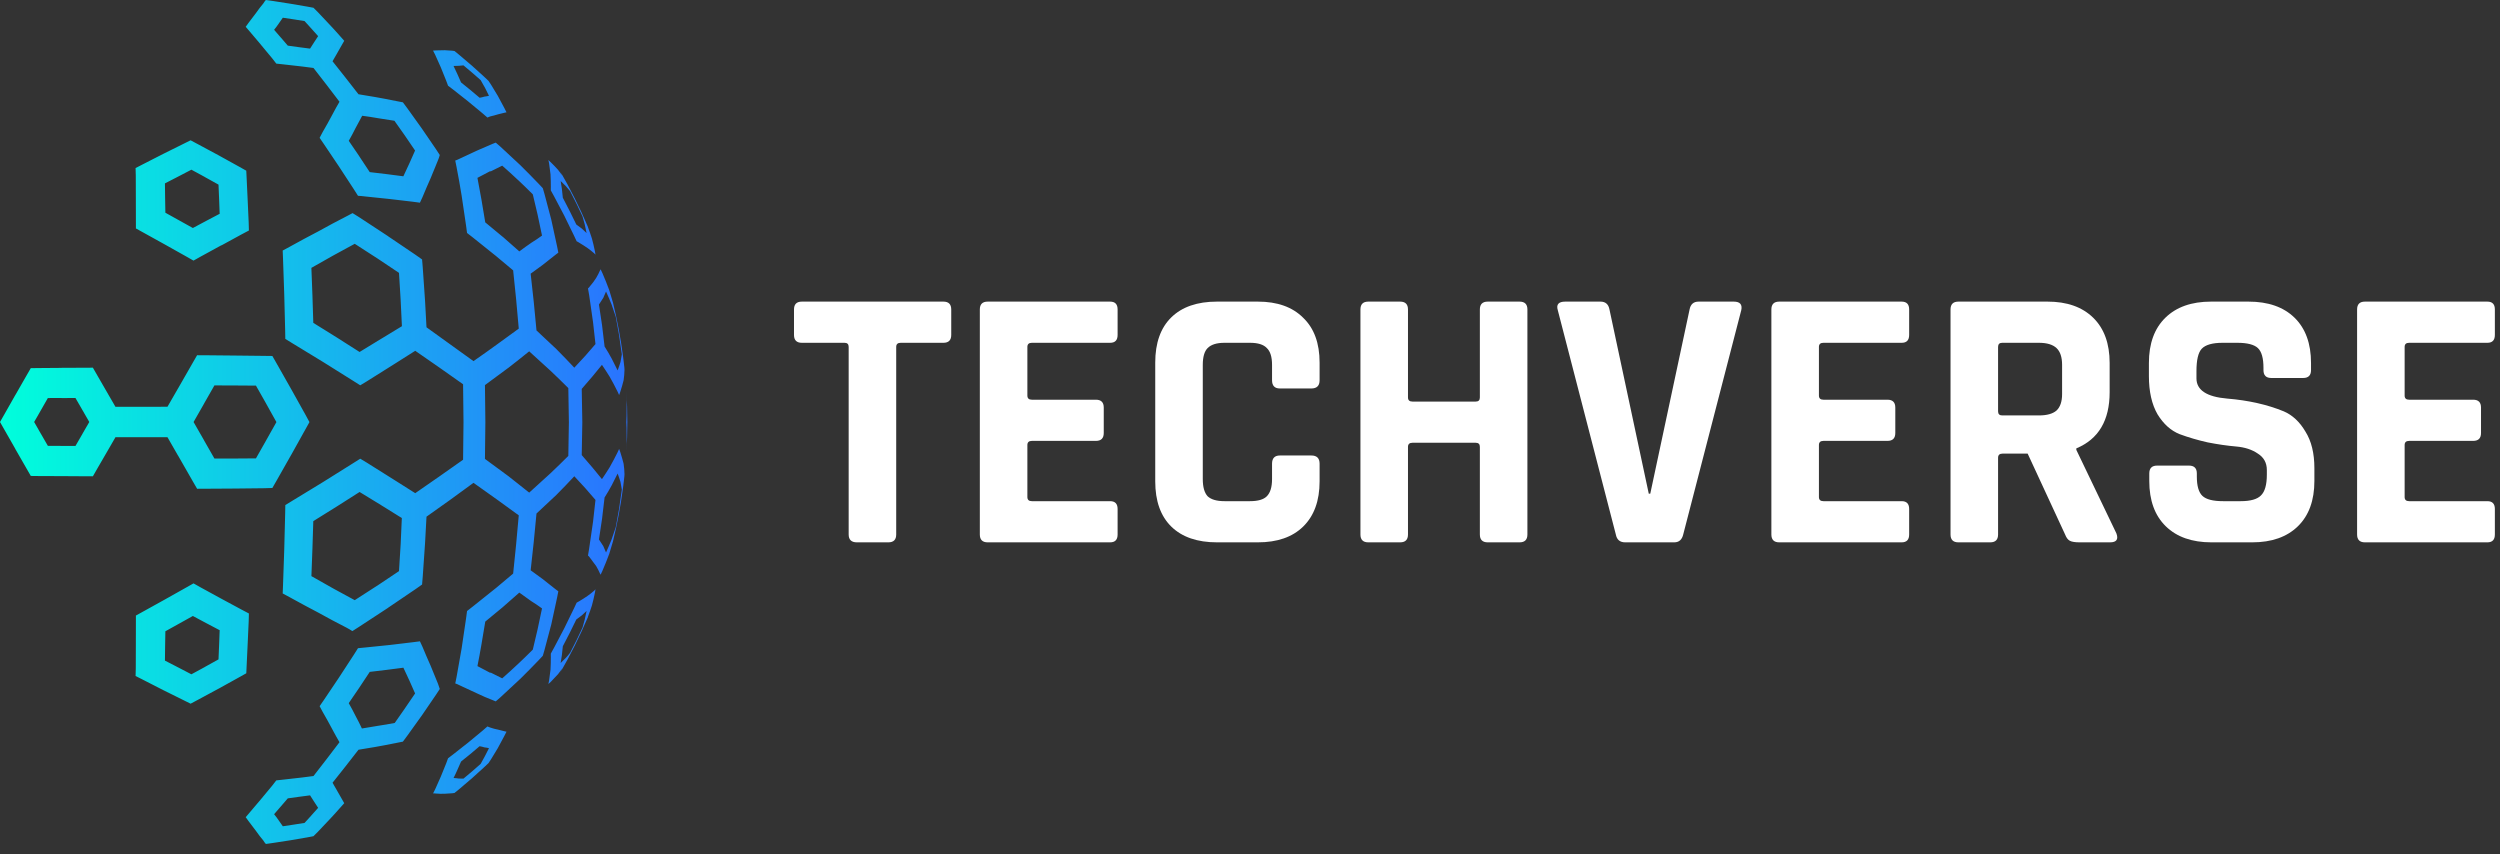 <svg width="240" height="82" viewBox="0 0 240 82" fill="none" xmlns="http://www.w3.org/2000/svg">
  <rect x="0" y="0" width="240" height="82" fill="#333333" stroke="none"/>
  <path
    d="M45.325 74.049C45.06 74.274 44.782 74.507 44.492 74.749C44.353 74.738 44.199 74.734 44.031 74.739C43.881 74.713 43.718 74.696 43.541 74.687C43.676 74.424 43.796 74.17 43.902 73.922C44.025 73.653 44.145 73.381 44.264 73.106C44.574 72.855 44.872 72.614 45.159 72.383C45.464 72.124 45.758 71.875 46.042 71.636C46.211 71.666 46.366 71.703 46.508 71.749C46.667 71.765 46.812 71.791 46.942 71.827C46.812 72.088 46.678 72.347 46.543 72.606C46.422 72.837 46.289 73.079 46.143 73.332C45.882 73.561 45.609 73.8 45.325 74.049M44.076 75.764C44.489 75.416 44.9 75.066 45.31 74.712C45.713 74.352 46.102 74 46.477 73.655C46.617 73.525 46.755 73.393 46.894 73.26C46.965 73.153 47.045 73.032 47.136 72.897C47.36 72.543 47.577 72.184 47.788 71.821C47.99 71.453 48.196 71.069 48.407 70.668C48.48 70.527 48.552 70.384 48.625 70.24C48.56 70.226 48.494 70.212 48.426 70.199C48.224 70.153 48.014 70.101 47.798 70.041C47.546 69.993 47.299 69.927 47.055 69.842C46.967 69.808 46.879 69.773 46.791 69.739C46.63 69.879 46.468 70.019 46.307 70.161C45.863 70.532 45.406 70.909 44.938 71.293H44.936C44.464 71.67 43.99 72.043 43.514 72.413C43.348 72.539 43.18 72.666 43.013 72.794C42.957 72.95 42.9 73.107 42.841 73.264C42.672 73.701 42.496 74.134 42.313 74.564C42.142 74.969 41.963 75.368 41.779 75.764C41.722 75.89 41.654 76.024 41.574 76.168C41.69 76.164 41.794 76.168 41.886 76.182C42.149 76.205 42.419 76.21 42.696 76.199C42.939 76.192 43.177 76.177 43.409 76.154C43.484 76.145 43.559 76.135 43.633 76.123C43.781 76.004 43.928 75.885 44.076 75.764V75.764ZM17.11 64.075C16.678 63.858 16.253 63.639 15.834 63.417C15.835 62.955 15.84 62.49 15.851 62.022C15.855 61.55 15.863 61.077 15.876 60.602C16.31 60.362 16.746 60.12 17.184 59.875C17.625 59.63 18.069 59.383 18.515 59.134C18.95 59.363 19.38 59.593 19.805 59.824H19.807C20.233 60.052 20.66 60.277 21.088 60.5C21.07 60.973 21.052 61.443 21.035 61.911C21.02 62.373 21 62.837 20.976 63.301C20.544 63.541 20.116 63.778 19.692 64.013V64.017C19.248 64.257 18.808 64.496 18.374 64.733C17.962 64.512 17.541 64.292 17.11 64.075V64.075ZM13.723 65.254C14.39 65.591 15.044 65.925 15.688 66.259C16.342 66.584 16.991 66.906 17.637 67.226C17.847 67.338 18.068 67.448 18.299 67.555C18.518 67.436 18.745 67.315 18.98 67.192C19.64 66.838 20.303 66.48 20.968 66.119V66.122C21.621 65.761 22.279 65.396 22.941 65.028C23.175 64.898 23.41 64.767 23.644 64.634C23.648 64.401 23.659 64.162 23.677 63.917C23.708 63.222 23.741 62.522 23.776 61.816C23.81 61.098 23.843 60.377 23.874 59.653C23.877 59.403 23.884 59.15 23.894 58.894C23.666 58.776 23.439 58.656 23.213 58.535C22.569 58.183 21.916 57.831 21.253 57.479C20.599 57.115 19.936 56.753 19.265 56.392C19.033 56.264 18.804 56.135 18.578 56.004C18.331 56.144 18.089 56.281 17.851 56.415C17.177 56.797 16.495 57.18 15.806 57.564C15.124 57.946 14.441 58.325 13.759 58.699C13.524 58.832 13.287 58.963 13.047 59.093C13.047 59.349 13.047 59.605 13.046 59.862C13.039 60.593 13.037 61.32 13.041 62.042C13.041 62.756 13.039 63.464 13.035 64.167C13.028 64.41 13.022 64.653 13.015 64.895C13.249 65.014 13.486 65.133 13.723 65.254V65.254ZM15.851 19.002C15.84 18.536 15.835 18.07 15.834 17.606C16.253 17.384 16.678 17.165 17.11 16.948C17.541 16.729 17.962 16.509 18.374 16.29C18.808 16.527 19.248 16.766 19.692 17.007C19.692 17.009 19.692 17.01 19.69 17.01C20.115 17.246 20.544 17.483 20.976 17.723C21 18.187 21.02 18.65 21.035 19.111C21.051 19.58 21.069 20.051 21.088 20.524C20.659 20.746 20.232 20.971 19.805 21.2C19.379 21.43 18.949 21.66 18.515 21.889C18.069 21.64 17.625 21.393 17.184 21.148C16.746 20.904 16.31 20.662 15.876 20.421C15.863 19.946 15.855 19.473 15.851 19.002V19.002ZM13.035 16.855C13.039 17.559 13.041 18.268 13.041 18.982C13.037 19.704 13.039 20.43 13.046 21.162C13.047 21.418 13.047 21.674 13.047 21.93C13.287 22.061 13.524 22.192 13.759 22.325C14.44 22.702 15.122 23.08 15.806 23.459C16.494 23.843 17.181 24.228 17.867 24.615C18.094 24.745 18.33 24.88 18.576 25.019C18.803 24.889 19.033 24.76 19.265 24.632C19.936 24.271 20.598 23.908 21.251 23.545C21.252 23.545 21.258 23.547 21.269 23.551C21.92 23.195 22.567 22.841 23.212 22.489C23.438 22.366 23.666 22.246 23.894 22.129C23.883 21.873 23.876 21.62 23.874 21.371C23.843 20.646 23.81 19.925 23.776 19.208C23.741 18.502 23.708 17.8 23.677 17.103C23.659 16.86 23.648 16.621 23.642 16.386C23.409 16.256 23.175 16.124 22.94 15.992C22.296 15.633 21.639 15.269 20.968 14.901C20.302 14.543 19.639 14.186 18.98 13.832C18.744 13.708 18.517 13.587 18.299 13.468C18.068 13.575 17.847 13.685 17.635 13.797C16.991 14.117 16.342 14.439 15.688 14.764C15.043 15.098 14.388 15.433 13.723 15.768C13.486 15.887 13.249 16.009 13.015 16.133C13.022 16.372 13.028 16.613 13.035 16.855V16.855ZM44.065 6.316C44.21 6.298 44.353 6.284 44.492 6.275C44.781 6.517 45.058 6.75 45.323 6.974C45.609 7.221 45.882 7.46 46.143 7.691C46.289 7.942 46.433 8.196 46.573 8.452C46.689 8.688 46.812 8.936 46.942 9.196C46.812 9.23 46.667 9.256 46.508 9.275C46.366 9.321 46.211 9.357 46.043 9.384C45.76 9.147 45.465 8.898 45.159 8.64C44.872 8.407 44.573 8.165 44.262 7.914C44.145 7.642 44.025 7.371 43.902 7.101C43.795 6.854 43.674 6.598 43.541 6.333C43.718 6.324 43.893 6.318 44.065 6.316V6.316ZM43.409 4.866C43.177 4.843 42.939 4.828 42.696 4.821C42.443 4.83 42.173 4.836 41.886 4.838C41.794 4.852 41.69 4.857 41.572 4.856C41.654 4.997 41.722 5.132 41.777 5.26C41.963 5.655 42.142 6.054 42.313 6.456C42.496 6.888 42.671 7.323 42.839 7.76C42.898 7.915 42.956 8.071 43.013 8.229C43.18 8.355 43.347 8.482 43.514 8.609C43.99 8.98 44.464 9.354 44.936 9.731C45.404 10.115 45.861 10.492 46.305 10.863C46.468 11.002 46.63 11.142 46.791 11.284C46.879 11.248 46.967 11.212 47.055 11.178C47.319 11.118 47.567 11.052 47.798 10.979C48.014 10.922 48.224 10.87 48.426 10.824C48.494 10.809 48.56 10.795 48.624 10.783C48.552 10.639 48.48 10.495 48.407 10.352C48.196 9.954 47.99 9.57 47.788 9.199C47.577 8.838 47.36 8.48 47.136 8.123C47.045 7.99 46.965 7.87 46.894 7.762C46.755 7.63 46.617 7.498 46.477 7.366C46.102 7.023 45.713 6.671 45.31 6.309C44.9 5.957 44.489 5.607 44.076 5.26C43.929 5.139 43.782 5.017 43.633 4.897C43.559 4.885 43.484 4.875 43.409 4.866V4.866ZM47.093 16.461C47.475 16.267 47.849 16.081 48.214 15.903C48.713 16.341 49.217 16.799 49.724 17.277C49.725 17.277 49.726 17.276 49.726 17.274C50.196 17.715 50.67 18.176 51.149 18.656C51.301 19.284 51.452 19.926 51.603 20.579C51.753 21.26 51.896 21.939 52.033 22.616C51.705 22.858 51.36 23.09 50.998 23.311L50.996 23.315C50.62 23.571 50.239 23.844 49.855 24.135C49.324 23.655 48.791 23.184 48.253 22.722L48.249 22.726C47.709 22.28 47.154 21.82 46.584 21.347C46.47 20.62 46.349 19.891 46.219 19.16C46.1 18.467 45.971 17.772 45.834 17.075C46.253 16.851 46.664 16.635 47.066 16.427C47.082 16.45 47.091 16.461 47.093 16.461V16.461ZM48.79 35.322C49.48 34.788 50.151 34.256 50.802 33.728C51.485 34.343 52.149 34.947 52.794 35.542H52.796C53.402 36.113 53.989 36.685 54.559 37.256C54.586 38.333 54.604 39.426 54.613 40.538C54.604 41.614 54.586 42.691 54.559 43.767C53.989 44.339 53.402 44.91 52.796 45.482H52.794C52.149 46.076 51.485 46.679 50.804 47.292C50.152 46.764 49.48 46.232 48.79 45.697H48.786C48.058 45.16 47.314 44.613 46.555 44.055C46.575 42.878 46.589 41.703 46.596 40.531C46.589 39.331 46.575 38.143 46.555 36.969C47.314 36.408 48.058 35.86 48.786 35.322H48.79V35.322ZM29.993 28.328C29.959 27.45 29.926 26.579 29.893 25.715C30.6 25.315 31.302 24.919 31.996 24.525C32.69 24.151 33.376 23.777 34.055 23.405C34.776 23.869 35.491 24.33 36.2 24.79H36.203C36.91 25.26 37.61 25.729 38.303 26.195C38.356 27.034 38.408 27.881 38.459 28.736C38.501 29.588 38.543 30.448 38.584 31.315C37.927 31.714 37.264 32.118 36.594 32.525H36.59C35.905 32.938 35.215 33.36 34.519 33.79C33.788 33.319 33.054 32.851 32.317 32.388C31.57 31.919 30.824 31.455 30.077 30.995C30.052 30.108 30.024 29.219 29.993 28.328V28.328ZM31.998 56.498C31.303 56.105 30.602 55.708 29.895 55.308C29.926 54.444 29.959 53.572 29.993 52.692C30.024 51.803 30.052 50.915 30.077 50.028C30.825 49.569 31.572 49.104 32.319 48.632C33.056 48.169 33.79 47.701 34.521 47.23C35.215 47.662 35.905 48.084 36.59 48.495C36.592 48.498 36.593 48.499 36.594 48.499C37.265 48.906 37.925 49.318 38.576 49.733C38.54 50.584 38.502 51.435 38.461 52.287C38.409 53.142 38.356 53.989 38.303 54.828C37.61 55.294 36.91 55.763 36.203 56.234L36.201 56.23C35.492 56.69 34.776 57.152 34.055 57.616C33.377 57.246 32.692 56.873 31.998 56.498ZM49.724 63.746C49.217 64.224 48.713 64.682 48.214 65.121C47.849 64.943 47.475 64.757 47.093 64.562C47.091 64.562 47.083 64.574 47.067 64.596C46.665 64.386 46.253 64.169 45.834 63.945C45.973 63.25 46.102 62.557 46.22 61.864C46.351 61.13 46.472 60.4 46.586 59.673C47.154 59.2 47.71 58.742 48.251 58.298C48.789 57.837 49.323 57.367 49.855 56.889C50.242 57.177 50.623 57.45 50.998 57.709C51.36 57.933 51.705 58.166 52.033 58.408C51.897 59.085 51.754 59.762 51.603 60.441C51.452 61.094 51.301 61.736 51.149 62.364C50.671 62.844 50.196 63.305 49.726 63.746H49.724V63.746ZM59.43 48.855C59.333 49.423 59.228 50.006 59.114 50.605C58.989 51.002 58.855 51.397 58.712 51.79C58.544 52.209 58.367 52.625 58.179 53.039C58.099 52.851 58.011 52.646 57.915 52.424H57.914C57.785 52.23 57.647 52.018 57.5 51.787C57.602 51.138 57.701 50.474 57.798 49.795C57.883 49.116 57.963 48.437 58.039 47.758C58.276 47.386 58.506 46.993 58.729 46.582C58.93 46.196 59.117 45.822 59.292 45.461C59.395 45.728 59.486 45.995 59.565 46.26C59.62 46.523 59.663 46.77 59.695 47C59.61 47.636 59.522 48.254 59.43 48.855V48.855ZM58.712 29.23C58.855 29.625 58.989 30.021 59.114 30.419C59.228 31.018 59.333 31.601 59.43 32.168C59.522 32.77 59.61 33.388 59.695 34.023C59.663 34.252 59.62 34.499 59.565 34.763C59.486 35.028 59.395 35.294 59.292 35.559C59.117 35.198 58.93 34.824 58.729 34.438C58.506 34.027 58.276 33.635 58.039 33.262C57.963 32.583 57.883 31.904 57.798 31.225C57.701 30.547 57.602 29.884 57.5 29.236C57.647 29.006 57.785 28.792 57.914 28.596H57.915C58.011 28.374 58.099 28.171 58.179 27.985C58.367 28.396 58.544 28.811 58.712 29.23V29.23ZM26.754 2.27C26.886 2.078 27.018 1.889 27.15 1.701C27.489 1.747 27.843 1.799 28.211 1.859C28.553 1.911 28.895 1.966 29.238 2.023C29.442 2.252 29.656 2.488 29.881 2.733C30.102 2.978 30.322 3.223 30.541 3.47C30.414 3.662 30.286 3.857 30.159 4.053C30.159 4.055 30.158 4.056 30.157 4.056C30.027 4.257 29.897 4.461 29.766 4.667C29.431 4.626 29.085 4.581 28.728 4.533C28.349 4.476 27.983 4.426 27.63 4.382C27.423 4.128 27.201 3.87 26.964 3.607V3.611C26.75 3.359 26.533 3.109 26.314 2.86C26.474 2.666 26.62 2.469 26.754 2.27V2.27ZM34.138 12.286C34.352 11.892 34.563 11.501 34.77 11.113C35.286 11.179 35.815 11.26 36.354 11.357C36.857 11.429 37.361 11.508 37.864 11.593C38.202 12.066 38.535 12.538 38.864 13.008C39.186 13.482 39.514 13.963 39.847 14.452C39.674 14.857 39.494 15.261 39.308 15.666C39.111 16.075 38.916 16.494 38.723 16.924C38.2 16.858 37.67 16.789 37.134 16.718C36.586 16.645 36.039 16.58 35.495 16.523C35.167 16.023 34.835 15.521 34.499 15.018C34.5 15.018 34.501 15.017 34.501 15.014C34.157 14.512 33.817 14.014 33.481 13.52C33.713 13.113 33.931 12.701 34.138 12.286V12.286ZM32.591 9.769C32.368 10.148 32.151 10.539 31.939 10.941C31.938 10.941 31.938 10.942 31.938 10.945C31.631 11.527 31.307 12.111 30.965 12.696C30.872 12.875 30.778 13.053 30.683 13.232C30.831 13.442 30.971 13.645 31.101 13.842C31.578 14.544 32.053 15.25 32.526 15.961C32.997 16.679 33.474 17.408 33.956 18.149C34.094 18.363 34.231 18.579 34.367 18.797C34.593 18.808 34.826 18.829 35.067 18.861C35.858 18.944 36.641 19.025 37.413 19.105C38.179 19.196 38.932 19.285 39.673 19.372C39.88 19.391 40.093 19.419 40.314 19.458C40.398 19.277 40.481 19.097 40.563 18.916C40.821 18.293 41.081 17.688 41.343 17.103C41.581 16.518 41.816 15.945 42.047 15.385C42.115 15.227 42.172 15.059 42.218 14.88C42.103 14.7 41.979 14.51 41.847 14.312C41.379 13.628 40.924 12.964 40.483 12.319C40.029 11.675 39.568 11.031 39.1 10.389C38.95 10.192 38.81 10.004 38.678 9.823C38.492 9.794 38.295 9.756 38.087 9.71C37.378 9.564 36.67 9.429 35.965 9.306C35.446 9.214 34.928 9.129 34.413 9.048C33.578 7.969 32.748 6.914 31.923 5.881C32.045 5.668 32.166 5.458 32.286 5.25C32.474 4.918 32.66 4.593 32.843 4.272C32.911 4.154 32.978 4.035 33.047 3.916C32.909 3.758 32.77 3.602 32.63 3.447C32.292 3.06 31.936 2.67 31.562 2.277C31.207 1.9 30.859 1.531 30.518 1.169C30.364 1.023 30.222 0.881 30.091 0.744C29.886 0.706 29.681 0.668 29.476 0.631C28.922 0.529 28.382 0.436 27.856 0.354C27.305 0.267 26.742 0.179 26.168 0.09C25.965 0.064 25.75 0.034 25.52 0C25.426 0.105 25.345 0.216 25.278 0.333C25.038 0.617 24.811 0.913 24.597 1.221C24.355 1.534 24.113 1.854 23.87 2.181C23.776 2.309 23.683 2.439 23.588 2.572C23.706 2.72 23.837 2.874 23.98 3.031C24.34 3.445 24.692 3.861 25.038 4.279C25.038 4.282 25.037 4.283 25.036 4.283C25.395 4.715 25.758 5.153 26.127 5.596C26.249 5.76 26.381 5.931 26.524 6.107C26.757 6.132 26.991 6.157 27.224 6.182C27.827 6.251 28.421 6.318 29.006 6.384C29.379 6.435 29.742 6.482 30.095 6.525C30.925 7.586 31.757 8.667 32.591 9.769V9.769ZM3.934 41.659C3.716 41.275 3.498 40.892 3.279 40.511C3.498 40.135 3.717 39.753 3.936 39.365C4.157 38.979 4.376 38.595 4.594 38.212C5.035 38.211 5.477 38.208 5.918 38.206C5.917 38.21 5.917 38.212 5.918 38.212C6.359 38.215 6.802 38.214 7.246 38.21C7.466 38.594 7.686 38.975 7.906 39.355C8.128 39.741 8.35 40.126 8.572 40.511C8.35 40.892 8.128 41.276 7.906 41.662C7.905 41.662 7.905 41.664 7.906 41.669C7.687 42.051 7.467 42.431 7.246 42.81C6.804 42.81 6.361 42.809 5.916 42.807C5.475 42.805 5.034 42.803 4.594 42.8C4.375 42.419 4.156 42.038 3.936 41.659H3.934V41.659ZM19.589 42.269C19.255 41.686 18.919 41.101 18.583 40.513C18.919 39.921 19.255 39.334 19.589 38.751V38.745C19.921 38.161 20.253 37.58 20.584 36.999C21.253 36.999 21.919 37.002 22.584 37.006C23.248 37.01 23.911 37.015 24.571 37.02C24.902 37.603 25.231 38.183 25.559 38.761H25.557C25.885 39.347 26.211 39.933 26.536 40.521C26.211 41.097 25.885 41.677 25.557 42.262H25.559C25.23 42.847 24.9 43.428 24.571 44.004C23.911 44.009 23.249 44.013 22.586 44.018C21.92 44.02 21.253 44.021 20.586 44.021C20.253 43.443 19.921 42.861 19.589 42.276V42.269V42.269ZM16.077 41.971C16.414 42.56 16.751 43.148 17.087 43.733C17.089 43.728 17.09 43.727 17.09 43.729C17.562 44.555 18.034 45.378 18.504 46.198C18.643 46.44 18.782 46.681 18.923 46.922C19.195 46.922 19.468 46.92 19.744 46.918C20.685 46.911 21.624 46.906 22.561 46.901C23.494 46.885 24.422 46.875 25.343 46.87C25.61 46.866 25.878 46.858 26.147 46.846C26.282 46.615 26.418 46.377 26.556 46.133C27.023 45.312 27.486 44.494 27.947 43.678H27.95C28.407 42.867 28.861 42.05 29.315 41.227C29.445 40.989 29.576 40.754 29.708 40.521C29.576 40.276 29.445 40.035 29.315 39.797C28.86 38.974 28.405 38.157 27.948 37.345H27.947C27.485 36.529 27.022 35.711 26.556 34.89C26.422 34.655 26.285 34.416 26.147 34.174C25.877 34.165 25.611 34.161 25.35 34.164C24.424 34.153 23.496 34.142 22.565 34.133C21.626 34.121 20.685 34.112 19.743 34.105C19.468 34.103 19.194 34.102 18.921 34.102C18.78 34.342 18.641 34.583 18.504 34.826C18.036 35.648 17.564 36.471 17.09 37.294H17.088C16.751 37.879 16.414 38.464 16.077 39.049C14.413 39.052 12.748 39.053 11.083 39.053C10.863 38.671 10.642 38.29 10.42 37.908C10.059 37.282 9.697 36.655 9.336 36.028C9.194 35.789 9.055 35.545 8.917 35.298C8.638 35.301 8.36 35.302 8.083 35.302C7.364 35.304 6.645 35.308 5.925 35.312C5.926 35.315 5.927 35.316 5.928 35.316C5.211 35.32 4.495 35.326 3.78 35.333C3.503 35.337 3.229 35.34 2.955 35.343C2.818 35.581 2.68 35.821 2.539 36.063C2.182 36.685 1.827 37.306 1.473 37.925H1.469C1.113 38.551 0.76 39.175 0.408 39.797C0.272 40.035 0.136 40.273 0 40.511C0.136 40.741 0.272 40.98 0.408 41.227C0.761 41.846 1.114 42.465 1.467 43.085L1.469 43.099C1.827 43.723 2.184 44.345 2.541 44.967C2.678 45.208 2.817 45.449 2.957 45.691C3.231 45.693 3.505 45.696 3.782 45.701C4.496 45.706 5.209 45.708 5.923 45.708C6.644 45.715 7.364 45.719 8.083 45.722C8.36 45.722 8.638 45.723 8.917 45.725C9.058 45.481 9.198 45.236 9.336 44.992C9.696 44.37 10.058 43.747 10.42 43.123C10.642 42.739 10.863 42.355 11.085 41.971H16.077V41.971ZM28.211 79.162C27.844 79.221 27.491 79.275 27.15 79.322C27.018 79.135 26.886 78.945 26.754 78.754C26.62 78.555 26.474 78.358 26.314 78.164C26.533 77.912 26.75 77.662 26.964 77.413C27.201 77.15 27.423 76.893 27.63 76.642C27.983 76.598 28.349 76.548 28.728 76.49C29.085 76.44 29.431 76.394 29.766 76.353C29.898 76.561 30.029 76.766 30.159 76.967C30.286 77.166 30.414 77.361 30.541 77.553C30.322 77.8 30.102 78.046 29.881 78.291L29.882 78.294C29.657 78.537 29.442 78.772 29.238 79C28.895 79.055 28.553 79.109 28.211 79.162V79.162ZM36.354 69.667C35.815 69.761 35.277 69.851 34.743 69.935C34.555 69.531 34.353 69.132 34.138 68.738C33.931 68.32 33.712 67.907 33.479 67.501C33.815 67.007 34.156 66.507 34.501 66.002C34.836 65.502 35.167 65.001 35.495 64.501C36.041 64.441 36.587 64.376 37.136 64.305C37.672 64.234 38.202 64.166 38.725 64.099C38.917 64.527 39.112 64.945 39.31 65.354C39.495 65.761 39.675 66.167 39.849 66.571C39.514 67.06 39.186 67.541 38.864 68.014H38.867C38.537 68.488 38.213 68.951 37.895 69.403C37.371 69.506 36.857 69.594 36.354 69.667ZM34.415 71.975C34.93 71.895 35.447 71.809 35.965 71.718C36.672 71.595 37.379 71.46 38.087 71.314C38.295 71.267 38.492 71.228 38.678 71.197C38.809 71.016 38.949 70.828 39.099 70.631C39.566 69.989 40.027 69.345 40.483 68.701V68.704C40.924 68.059 41.379 67.394 41.847 66.708C41.963 66.53 42.087 66.341 42.218 66.142C42.155 65.985 42.098 65.817 42.047 65.639C41.816 65.076 41.582 64.504 41.344 63.921C41.082 63.336 40.821 62.73 40.563 62.104C40.481 61.926 40.398 61.746 40.314 61.566C40.093 61.602 39.88 61.629 39.675 61.648C38.933 61.735 38.179 61.825 37.415 61.919C36.642 61.999 35.86 62.079 35.067 62.159C34.826 62.191 34.593 62.213 34.367 62.227C34.231 62.442 34.094 62.658 33.957 62.875C33.475 63.616 32.999 64.345 32.53 65.063C32.056 65.774 31.581 66.481 31.103 67.185C30.955 67.393 30.816 67.596 30.684 67.792C30.78 67.97 30.874 68.148 30.967 68.326C31.308 68.912 31.631 69.496 31.938 70.079L31.939 70.082C32.151 70.482 32.368 70.872 32.591 71.252C31.757 72.356 30.925 73.438 30.095 74.499C29.742 74.542 29.379 74.589 29.006 74.639C28.421 74.705 27.828 74.773 27.225 74.841C26.991 74.866 26.757 74.891 26.524 74.917C26.381 75.091 26.249 75.261 26.127 75.428C25.758 75.871 25.395 76.308 25.038 76.741C24.692 77.161 24.34 77.578 23.98 77.989C23.838 78.149 23.707 78.303 23.588 78.452C23.683 78.582 23.777 78.712 23.872 78.843C24.113 79.169 24.355 79.489 24.597 79.802C24.811 80.109 25.038 80.405 25.28 80.69C25.347 80.808 25.427 80.917 25.521 81.02C25.75 80.988 25.965 80.958 26.168 80.93C26.716 80.853 27.279 80.766 27.856 80.67C28.382 80.588 28.922 80.495 29.476 80.392C29.681 80.353 29.886 80.314 30.091 80.276C30.221 80.141 30.363 79.999 30.518 79.851C30.858 79.492 31.206 79.124 31.562 78.746H31.564C31.937 78.351 32.292 77.96 32.63 77.574C32.77 77.419 32.909 77.263 33.047 77.108C32.98 76.989 32.912 76.869 32.843 76.748C32.66 76.43 32.474 76.105 32.286 75.774C32.166 75.566 32.045 75.356 31.924 75.143C32.749 74.112 33.579 73.056 34.415 71.975V71.975ZM55.34 61.47C55.14 61.869 54.937 62.268 54.732 62.666C54.593 62.846 54.456 63.009 54.32 63.153C54.16 63.322 53.994 63.486 53.823 63.646C53.86 63.411 53.899 63.161 53.94 62.896C53.968 62.626 53.999 62.34 54.032 62.038C54.251 61.62 54.474 61.187 54.703 60.74C54.913 60.316 55.12 59.893 55.325 59.471C55.506 59.342 55.683 59.211 55.853 59.077C56.012 58.939 56.165 58.797 56.313 58.651C56.257 58.937 56.195 59.222 56.127 59.508C56.063 59.758 55.993 60.007 55.918 60.256C55.728 60.66 55.536 61.065 55.34 61.47V61.47ZM54.32 17.867C54.455 18.013 54.592 18.175 54.732 18.354C54.937 18.754 55.14 19.154 55.34 19.554C55.536 19.956 55.728 20.361 55.918 20.768C55.993 21.014 56.063 21.263 56.127 21.515C56.195 21.799 56.257 22.084 56.313 22.372C56.165 22.226 56.012 22.083 55.853 21.944C55.683 21.811 55.506 21.681 55.325 21.553C55.119 21.128 54.912 20.705 54.703 20.284C54.474 19.834 54.251 19.401 54.032 18.985C53.999 18.683 53.968 18.398 53.94 18.128C53.899 17.86 53.86 17.61 53.823 17.376C53.994 17.536 54.159 17.7 54.32 17.867V17.867ZM56.446 21.796C55.663 19.942 54.764 18.149 53.763 16.42C53.836 16.562 53.909 16.705 53.981 16.849C53.851 16.666 53.715 16.485 53.575 16.307C53.358 16.065 53.131 15.829 52.894 15.598C52.804 15.504 52.72 15.425 52.644 15.36C52.667 15.459 52.688 15.557 52.707 15.655C52.758 15.996 52.805 16.355 52.849 16.732C52.871 17.119 52.881 17.508 52.88 17.901C52.887 18.039 52.886 18.163 52.877 18.275C52.981 18.463 53.086 18.653 53.19 18.844C53.525 19.471 53.85 20.087 54.164 20.692C54.482 21.33 54.795 21.971 55.102 22.616C55.182 22.785 55.268 22.968 55.359 23.165C55.44 23.199 55.527 23.248 55.62 23.311C55.893 23.474 56.156 23.642 56.409 23.816C56.625 23.971 56.829 24.133 57.02 24.299C57.071 24.347 57.121 24.396 57.17 24.447C57.148 24.321 57.125 24.194 57.101 24.066C57.024 23.687 56.931 23.295 56.822 22.89C56.704 22.522 56.577 22.159 56.44 21.8C56.441 21.8 56.444 21.798 56.446 21.796ZM60.13 43.486C60.191 42.502 60.224 41.511 60.224 40.511C60.224 39.512 60.191 38.518 60.13 37.534C60.149 37.898 60.152 37.966 60.166 38.415C60.169 38.929 60.163 39.458 60.15 40.002C60.144 40.163 60.136 40.342 60.129 40.541C60.136 40.701 60.144 40.861 60.15 41.021C60.163 41.565 60.169 42.093 60.166 42.605C60.152 43.054 60.149 43.123 60.13 43.486ZM58.846 51.972C59.254 50.302 59.576 48.595 59.806 46.86C59.839 46.582 59.84 46.579 59.881 46.249C59.9 46.089 59.92 45.914 59.94 45.722C59.945 45.66 59.948 45.596 59.952 45.529C59.945 45.175 59.916 44.836 59.865 44.512C59.776 44.153 59.668 43.777 59.542 43.386C59.507 43.291 59.471 43.194 59.436 43.095C59.387 43.218 59.338 43.326 59.29 43.417C59.051 43.904 58.795 44.386 58.522 44.865C58.287 45.246 58.042 45.623 57.787 45.996C57.202 45.262 56.555 44.493 55.846 43.688C55.873 42.639 55.892 41.589 55.903 40.538C55.892 39.452 55.873 38.383 55.846 37.332C56.555 36.529 57.202 35.76 57.787 35.025C58.042 35.399 58.287 35.776 58.522 36.155C58.795 36.633 59.051 37.116 59.29 37.603C59.338 37.694 59.387 37.802 59.436 37.925C59.471 37.829 59.507 37.732 59.542 37.634C59.668 37.245 59.776 36.871 59.865 36.512C59.916 36.185 59.945 35.845 59.952 35.49C59.948 35.426 59.945 35.362 59.94 35.298C59.92 35.109 59.9 34.934 59.881 34.774C59.846 34.49 59.846 34.486 59.806 34.16C59.576 32.425 59.254 30.721 58.846 29.051C58.733 28.649 58.613 28.249 58.486 27.851C58.286 27.31 58.071 26.773 57.841 26.24C57.776 26.093 57.715 25.963 57.658 25.849C57.639 25.888 57.619 25.928 57.598 25.969C57.498 26.2 57.376 26.436 57.233 26.679C57.056 26.962 56.853 27.235 56.624 27.495C56.571 27.575 56.511 27.64 56.446 27.69C56.485 27.905 56.522 28.119 56.559 28.331C56.689 29.184 56.813 30.052 56.932 30.934C57.016 31.634 57.094 32.333 57.166 33.032C56.552 33.766 55.875 34.521 55.133 35.298C54.584 34.709 54.014 34.118 53.425 33.526H53.427C52.804 32.936 52.163 32.335 51.504 31.723C51.341 29.894 51.154 28.078 50.943 26.274C51.326 25.984 51.702 25.71 52.07 25.452C52.505 25.102 52.926 24.77 53.333 24.457C53.423 24.389 53.512 24.321 53.6 24.255C53.56 24.047 53.519 23.84 53.477 23.634C53.296 22.768 53.111 21.916 52.921 21.08C52.709 20.241 52.491 19.417 52.267 18.608C52.215 18.427 52.162 18.247 52.109 18.066C51.98 17.929 51.852 17.792 51.723 17.655C51.141 17.047 50.551 16.449 49.956 15.861C49.331 15.269 48.691 14.675 48.038 14.078C47.88 13.936 47.731 13.807 47.591 13.691C47.487 13.732 47.383 13.773 47.278 13.814C46.81 14.024 46.319 14.237 45.803 14.452C45.26 14.699 44.704 14.959 44.133 15.231C43.999 15.302 43.855 15.363 43.703 15.415C43.747 15.622 43.788 15.827 43.828 16.033C44.008 16.958 44.172 17.878 44.319 18.793C44.463 19.742 44.605 20.705 44.746 21.683C44.782 21.921 44.812 22.148 44.837 22.366C45.013 22.496 45.195 22.637 45.384 22.79C46.148 23.396 46.898 23.996 47.632 24.591H47.631C48.188 25.059 48.731 25.514 49.262 25.955C49.467 27.814 49.647 29.678 49.801 31.547C49.13 32.041 48.441 32.542 47.734 33.05C46.992 33.589 46.232 34.128 45.454 34.668C43.992 33.605 42.489 32.522 40.944 31.42C40.898 30.561 40.851 29.712 40.805 28.873C40.736 27.79 40.662 26.713 40.581 25.643C40.556 25.39 40.536 25.144 40.52 24.906C40.321 24.771 40.117 24.627 39.908 24.474C39.028 23.871 38.141 23.271 37.247 22.674L37.249 22.671C36.331 22.06 35.407 21.453 34.476 20.85C34.266 20.72 34.057 20.59 33.848 20.459C33.649 20.562 33.451 20.666 33.253 20.772C32.364 21.226 31.476 21.7 30.59 22.194C29.661 22.679 28.733 23.178 27.805 23.692C27.576 23.807 27.354 23.927 27.138 24.053C27.145 24.306 27.155 24.563 27.169 24.824C27.207 25.953 27.247 27.093 27.287 28.243C27.321 29.404 27.351 30.567 27.376 31.733C27.379 31.998 27.383 32.265 27.39 32.535C27.624 32.676 27.858 32.82 28.092 32.967C29.086 33.57 30.072 34.172 31.051 34.771C32.021 35.381 32.981 35.983 33.933 36.578C34.151 36.719 34.368 36.857 34.583 36.989C34.796 36.864 35.008 36.735 35.219 36.605C36.12 36.033 37.011 35.473 37.893 34.925C38.555 34.499 39.212 34.083 39.863 33.676C41.433 34.758 42.964 35.829 44.456 36.889C44.476 38.103 44.49 39.317 44.497 40.531C44.489 41.74 44.476 42.941 44.456 44.134C42.964 45.194 41.433 46.264 39.863 47.344C39.212 46.939 38.555 46.524 37.893 46.099C37.011 45.55 36.12 44.99 35.219 44.418C35.008 44.288 34.796 44.16 34.585 44.035C34.369 44.167 34.151 44.304 33.933 44.446C32.981 45.041 32.021 45.643 31.051 46.253C30.072 46.852 29.087 47.453 28.094 48.056C27.859 48.203 27.625 48.345 27.391 48.485C27.384 48.757 27.379 49.026 27.376 49.291C27.351 50.457 27.321 51.62 27.287 52.781C27.247 53.931 27.207 55.07 27.169 56.2C27.155 56.46 27.145 56.718 27.138 56.971C27.355 57.097 27.578 57.217 27.807 57.331C28.735 57.846 29.663 58.345 30.59 58.829C31.476 59.323 32.364 59.796 33.253 60.249C33.452 60.354 33.643 60.466 33.828 60.585C34.05 60.441 34.267 60.303 34.477 60.17C35.407 59.567 36.332 58.961 37.251 58.353C37.249 58.353 37.249 58.352 37.249 58.349C38.142 57.753 39.028 57.152 39.908 56.546C40.117 56.395 40.321 56.251 40.52 56.114C40.537 55.878 40.558 55.634 40.581 55.38C40.662 54.308 40.736 53.231 40.805 52.151C40.851 51.312 40.898 50.461 40.944 49.6C42.483 48.521 43.987 47.438 45.454 46.352C46.232 46.894 46.992 47.434 47.734 47.971C48.441 48.479 49.13 48.979 49.801 49.473C49.64 51.37 49.46 53.234 49.262 55.065C48.732 55.506 48.19 55.962 47.634 56.433C46.898 57.025 46.148 57.624 45.384 58.23C45.196 58.385 45.014 58.528 44.837 58.658C44.812 58.876 44.782 59.103 44.746 59.34C44.605 60.318 44.463 61.282 44.319 62.231C44.157 63.168 43.994 64.088 43.83 64.991C43.789 65.196 43.747 65.402 43.705 65.608C43.857 65.658 44 65.72 44.133 65.793C44.705 66.065 45.261 66.323 45.803 66.568C46.302 66.808 46.793 67.02 47.278 67.206C47.383 67.249 47.487 67.292 47.591 67.333C47.731 67.216 47.88 67.087 48.038 66.945C48.693 66.348 49.332 65.754 49.956 65.162C50.552 64.575 51.141 63.977 51.723 63.369C51.852 63.232 51.98 63.095 52.109 62.957C52.162 62.777 52.215 62.596 52.267 62.416C52.491 61.606 52.709 60.782 52.923 59.944C53.113 59.105 53.297 58.253 53.477 57.389C53.519 57.181 53.56 56.973 53.6 56.766C53.512 56.701 53.423 56.635 53.333 56.566C52.926 56.253 52.504 55.921 52.068 55.568C51.7 55.31 51.325 55.037 50.943 54.749C51.148 52.971 51.334 51.154 51.504 49.298C52.164 48.688 52.805 48.087 53.427 47.498H53.425C54.014 46.906 54.584 46.314 55.133 45.722C55.875 46.501 56.552 47.258 57.166 47.992C57.094 48.691 57.016 49.389 56.932 50.086C56.813 50.971 56.684 51.854 56.547 52.736C56.518 52.919 56.485 53.117 56.446 53.33C56.511 53.38 56.571 53.445 56.624 53.525C56.844 53.818 57.047 54.091 57.233 54.345C57.376 54.587 57.498 54.824 57.598 55.055C57.619 55.096 57.639 55.136 57.658 55.174C57.715 55.058 57.776 54.927 57.841 54.78C58.071 54.25 58.286 53.714 58.486 53.172C58.613 52.775 58.733 52.375 58.846 51.972V51.972ZM53.765 64.6C54.766 62.872 55.663 61.078 56.446 59.227C56.444 59.225 56.441 59.223 56.438 59.22C56.576 58.861 56.704 58.499 56.822 58.133C56.931 57.729 57.024 57.337 57.101 56.958C57.125 56.83 57.148 56.701 57.17 56.573C57.121 56.623 57.071 56.674 57.02 56.724C56.829 56.891 56.625 57.051 56.409 57.204C56.156 57.38 55.893 57.549 55.62 57.709C55.527 57.772 55.44 57.821 55.359 57.856C55.268 58.055 55.182 58.237 55.102 58.404C54.795 59.049 54.482 59.69 54.164 60.328C53.851 60.934 53.526 61.551 53.19 62.179C53.086 62.369 52.981 62.559 52.877 62.748C52.886 62.86 52.887 62.985 52.88 63.123C52.881 63.515 52.871 63.905 52.849 64.292C52.805 64.666 52.758 65.024 52.707 65.365C52.688 65.465 52.667 65.565 52.644 65.662C52.72 65.596 52.796 65.53 52.87 65.463C53.123 65.208 53.358 64.959 53.575 64.716C53.715 64.538 53.851 64.357 53.981 64.171C53.909 64.315 53.837 64.458 53.765 64.6V64.6Z"
    fill="url(#paint0_linear_7314_51297)" />
  <path
    d="M85.281 52.065H82.262C81.735 52.065 81.472 51.814 81.472 51.31V33.304C81.472 33.04 81.34 32.909 81.076 32.909H76.979C76.476 32.909 76.224 32.657 76.224 32.154V29.71C76.224 29.207 76.476 28.955 76.979 28.955H90.565C91.068 28.955 91.319 29.207 91.319 29.71V32.154C91.319 32.657 91.068 32.909 90.565 32.909H86.467C86.18 32.909 86.036 33.04 86.036 33.304V51.31C86.036 51.814 85.784 52.065 85.281 52.065Z"
    fill="white" />
  <path
    d="M106.571 52.065H94.819C94.315 52.065 94.064 51.814 94.064 51.31V29.71C94.064 29.207 94.315 28.955 94.819 28.955H106.571C107.051 28.955 107.29 29.207 107.29 29.71V32.154C107.29 32.657 107.051 32.909 106.571 32.909H99.06C98.772 32.909 98.628 33.04 98.628 33.304V37.976C98.628 38.24 98.772 38.372 99.06 38.372H105.206C105.709 38.372 105.96 38.623 105.96 39.126V41.57C105.96 42.074 105.709 42.325 105.206 42.325H99.06C98.772 42.325 98.628 42.457 98.628 42.721V47.716C98.628 47.98 98.772 48.112 99.06 48.112H106.571C107.051 48.112 107.29 48.363 107.29 48.866V51.31C107.29 51.814 107.051 52.065 106.571 52.065Z"
    fill="white" />
  <path
    d="M120.751 52.065H116.833C114.94 52.065 113.479 51.562 112.448 50.556C111.418 49.549 110.903 48.1 110.903 46.207V34.813C110.903 32.921 111.418 31.471 112.448 30.465C113.479 29.458 114.94 28.955 116.833 28.955H120.751C122.62 28.955 124.069 29.47 125.099 30.5C126.154 31.507 126.681 32.944 126.681 34.813V36.503C126.681 37.03 126.417 37.293 125.89 37.293H122.871C122.368 37.293 122.116 37.03 122.116 36.503V35.029C122.116 34.262 121.949 33.723 121.613 33.412C121.302 33.076 120.763 32.909 119.996 32.909H117.552C116.809 32.909 116.27 33.076 115.935 33.412C115.623 33.723 115.467 34.262 115.467 35.029V45.991C115.467 46.758 115.623 47.309 115.935 47.644C116.27 47.956 116.809 48.112 117.552 48.112H119.996C120.763 48.112 121.302 47.956 121.613 47.644C121.949 47.309 122.116 46.758 122.116 45.991V44.518C122.116 43.99 122.368 43.727 122.871 43.727H125.89C126.417 43.727 126.681 43.99 126.681 44.518V46.207C126.681 48.076 126.154 49.525 125.099 50.556C124.069 51.562 122.62 52.065 120.751 52.065Z"
    fill="white" />
  <path
    d="M134.411 52.065H131.356C130.853 52.065 130.602 51.814 130.602 51.31V29.71C130.602 29.207 130.853 28.955 131.356 28.955H134.411C134.914 28.955 135.166 29.207 135.166 29.71V38.156C135.166 38.42 135.31 38.551 135.597 38.551H141.671C141.935 38.551 142.067 38.42 142.067 38.156V29.71C142.067 29.207 142.318 28.955 142.822 28.955H145.877C146.38 28.955 146.631 29.207 146.631 29.71V51.31C146.631 51.814 146.38 52.065 145.877 52.065H142.822C142.318 52.065 142.067 51.814 142.067 51.31V42.9C142.067 42.637 141.935 42.505 141.671 42.505H135.597C135.31 42.505 135.166 42.637 135.166 42.9V51.31C135.166 51.814 134.914 52.065 134.411 52.065Z"
    fill="white" />
  <path
    d="M160.726 52.065H156.018C155.515 52.065 155.215 51.814 155.12 51.31L149.549 29.782C149.381 29.231 149.621 28.955 150.267 28.955H153.646C154.125 28.955 154.413 29.207 154.509 29.71L158.282 47.393H158.426L162.2 29.71C162.296 29.207 162.583 28.955 163.063 28.955H166.441C167.04 28.955 167.28 29.231 167.16 29.782L161.589 51.31C161.469 51.814 161.182 52.065 160.726 52.065Z"
    fill="white" />
  <path
    d="M182.56 52.065H170.807C170.304 52.065 170.052 51.814 170.052 51.31V29.71C170.052 29.207 170.304 28.955 170.807 28.955H182.56C183.039 28.955 183.279 29.207 183.279 29.71V32.154C183.279 32.657 183.039 32.909 182.56 32.909H175.048C174.761 32.909 174.617 33.04 174.617 33.304V37.976C174.617 38.24 174.761 38.372 175.048 38.372H181.194C181.697 38.372 181.949 38.623 181.949 39.126V41.57C181.949 42.074 181.697 42.325 181.194 42.325H175.048C174.761 42.325 174.617 42.457 174.617 42.721V47.716C174.617 47.98 174.761 48.112 175.048 48.112H182.56C183.039 48.112 183.279 48.363 183.279 48.866V51.31C183.279 51.814 183.039 52.065 182.56 52.065Z"
    fill="white" />
  <path
    d="M191.061 52.065H188.006C187.502 52.065 187.251 51.814 187.251 51.31V29.71C187.251 29.207 187.502 28.955 188.006 28.955H196.56C198.429 28.955 199.89 29.47 200.944 30.5C201.999 31.531 202.526 32.98 202.526 34.849V37.653C202.526 40.36 201.46 42.157 199.327 43.044V43.188L203.173 51.203C203.388 51.778 203.185 52.065 202.562 52.065H199.651C199.219 52.065 198.908 52.017 198.716 51.921C198.524 51.826 198.369 51.622 198.249 51.31L194.655 43.547H192.247C191.959 43.547 191.815 43.679 191.815 43.943V51.31C191.815 51.814 191.564 52.065 191.061 52.065ZM192.211 39.881H195.733C196.5 39.881 197.063 39.725 197.422 39.414C197.782 39.078 197.961 38.551 197.961 37.833V35.029C197.961 34.286 197.782 33.747 197.422 33.412C197.063 33.076 196.5 32.909 195.733 32.909H192.211C191.947 32.909 191.815 33.04 191.815 33.304V39.486C191.815 39.749 191.947 39.881 192.211 39.881Z"
    fill="white" />
  <path
    d="M206.331 46.171V45.452C206.331 44.949 206.583 44.697 207.086 44.697H210.141C210.644 44.697 210.896 44.949 210.896 45.452V45.74C210.896 46.65 211.075 47.273 211.435 47.608C211.794 47.944 212.453 48.112 213.411 48.112H215.101C216.035 48.112 216.682 47.932 217.042 47.572C217.425 47.213 217.617 46.542 217.617 45.56V45.129C217.617 44.434 217.329 43.907 216.754 43.547C216.203 43.164 215.508 42.936 214.669 42.864C213.831 42.792 212.92 42.661 211.938 42.469C210.979 42.253 210.081 41.99 209.242 41.678C208.404 41.343 207.697 40.708 207.122 39.773C206.571 38.815 206.295 37.593 206.295 36.107V34.849C206.295 32.98 206.822 31.531 207.877 30.5C208.931 29.47 210.392 28.955 212.261 28.955H215.855C217.748 28.955 219.222 29.47 220.276 30.5C221.33 31.531 221.858 32.98 221.858 34.849V35.532C221.858 36.035 221.606 36.287 221.103 36.287H218.048C217.545 36.287 217.293 36.035 217.293 35.532V35.317C217.293 34.382 217.113 33.747 216.754 33.412C216.395 33.076 215.736 32.909 214.777 32.909H213.376C212.393 32.909 211.722 33.1 211.363 33.484C211.027 33.843 210.86 34.562 210.86 35.64V36.323C210.86 37.449 211.842 38.096 213.807 38.264C215.843 38.431 217.653 38.839 219.234 39.486C220.073 39.845 220.767 40.492 221.318 41.427C221.894 42.337 222.181 43.511 222.181 44.949V46.171C222.181 48.04 221.654 49.489 220.6 50.52C219.545 51.55 218.084 52.065 216.215 52.065H212.297C210.428 52.065 208.967 51.55 207.912 50.52C206.858 49.489 206.331 48.04 206.331 46.171Z"
    fill="white" />
  <path
    d="M238.788 52.065H227.035C226.532 52.065 226.281 51.814 226.281 51.31V29.71C226.281 29.207 226.532 28.955 227.035 28.955H238.788C239.267 28.955 239.507 29.207 239.507 29.71V32.154C239.507 32.657 239.267 32.909 238.788 32.909H231.276C230.989 32.909 230.845 33.04 230.845 33.304V37.976C230.845 38.24 230.989 38.372 231.276 38.372H237.422C237.926 38.372 238.177 38.623 238.177 39.126V41.57C238.177 42.074 237.926 42.325 237.422 42.325H231.276C230.989 42.325 230.845 42.457 230.845 42.721V47.716C230.845 47.98 230.989 48.112 231.276 48.112H238.788C239.267 48.112 239.507 48.363 239.507 48.866V51.31C239.507 51.814 239.267 52.065 238.788 52.065Z"
    fill="white" />
  <defs>
    <linearGradient id="paint0_linear_7314_51297" x1="0" y1="40.51" x2="60.224" y2="40.51"
      gradientUnits="userSpaceOnUse">
      <stop stop-color="#00FFDB" />
      <stop offset="1" stop-color="#2A73FF" />
    </linearGradient>
  </defs>
</svg>
